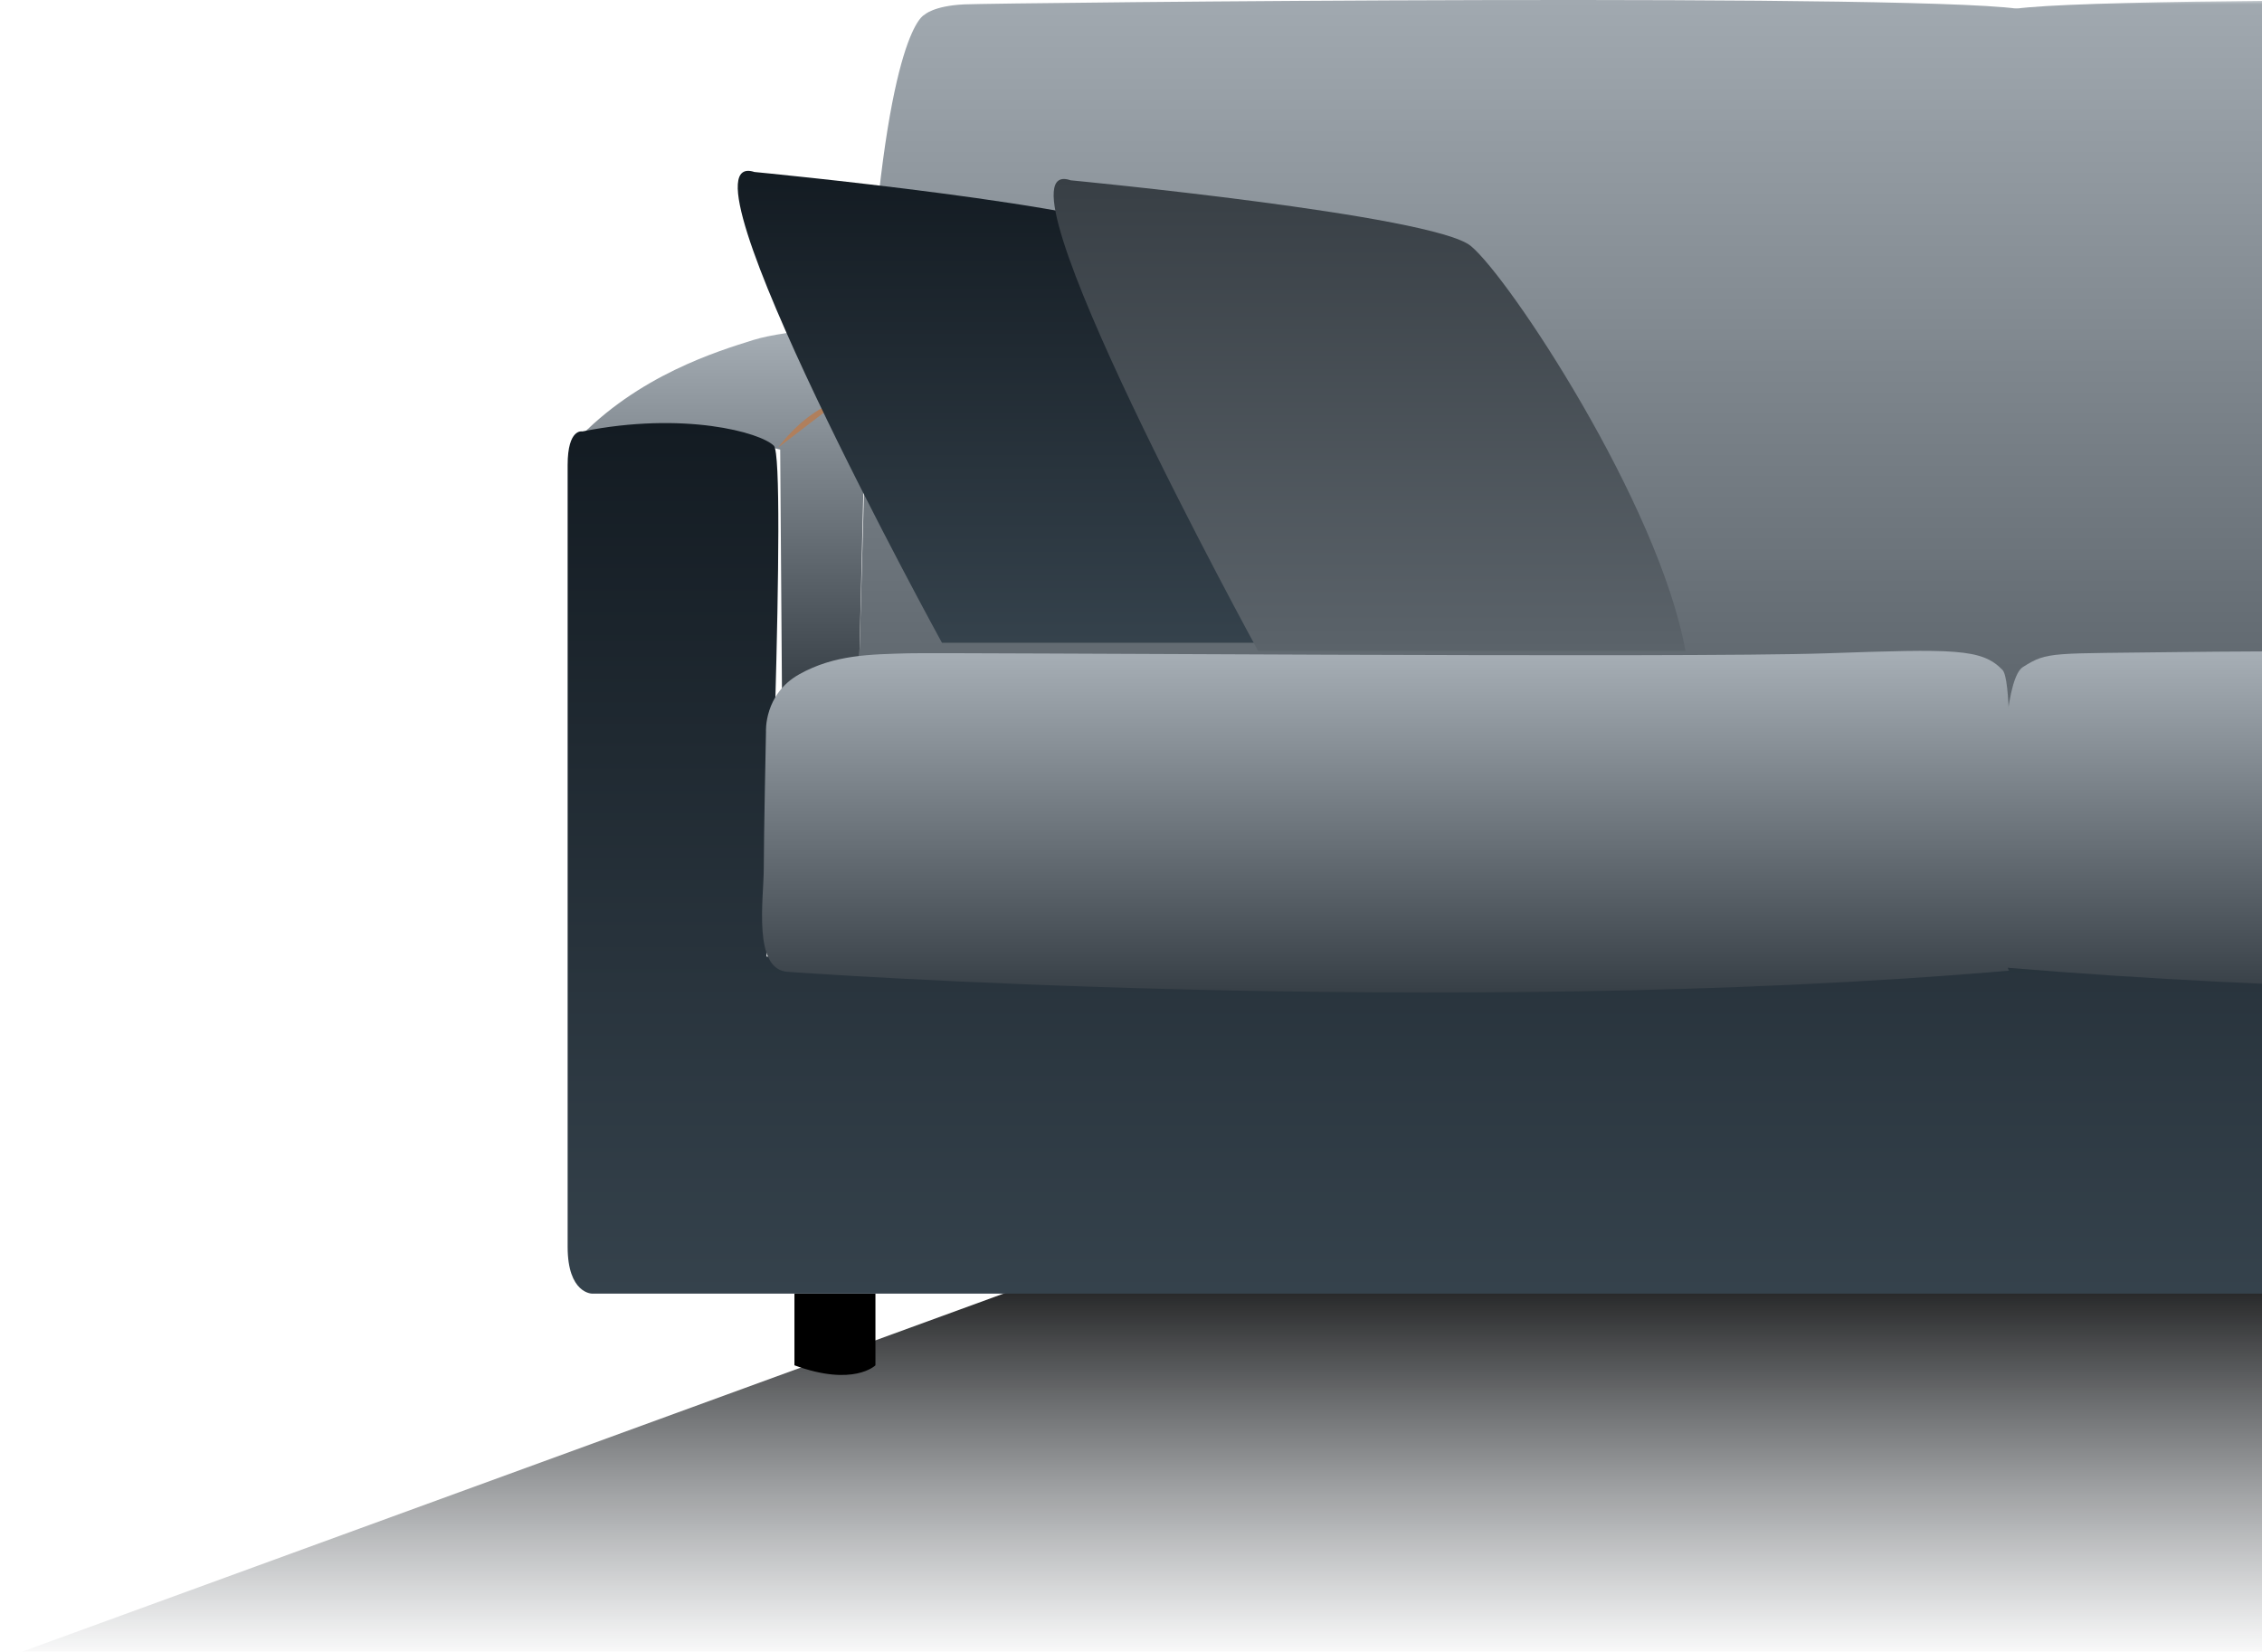 <svg width="278" height="203" viewBox="0 0 278 203" fill="none" xmlns="http://www.w3.org/2000/svg">
<path fill-rule="evenodd" clip-rule="evenodd" d="M0.005 204L145.265 151H278.005V203L0.005 204Z" fill="url(#paint0_linear_55_9510)"/>
<path fill-rule="evenodd" clip-rule="evenodd" d="M107.592 159V167.813C107.592 167.813 104.901 170.484 97.637 167.813V159H107.592Z" fill="black"/>
<mask id="mask0_55_9510" style="mask-type:luminance" maskUnits="userSpaceOnUse" x="244" y="0" width="148" height="90">
<path fill-rule="evenodd" clip-rule="evenodd" d="M391.314 0H244.974V90H391.314V0Z" fill="white"/>
</mask>
<g mask="url(#mask0_55_9510)">
<path fill-rule="evenodd" clip-rule="evenodd" d="M244.983 90C245.566 75.605 246.647 1.276 246.647 1.276C254.123 -0.932 374.451 0.356 378.289 0.54C382.128 0.724 383.225 1.828 383.225 1.828C383.225 1.828 387.887 3.402 390.08 38.073L391.314 81.72C391.314 81.72 388.344 80.305 378.289 80.25C368.235 80.195 243.739 85.451 244.983 90" fill="url(#paint1_linear_55_9510)"/>
</g>
<path fill-rule="evenodd" clip-rule="evenodd" d="M248.955 1.27C241.548 -0.927 122.311 0.354 118.507 0.537C114.704 0.72 113.617 1.818 113.617 1.818C113.617 1.818 108.997 3.384 106.824 37.879L105.601 81.305C105.601 81.305 108.409 80.721 118.371 80.666C128.335 80.61 248.239 85.474 247.007 90C248.05 76.68 248.955 1.27 248.955 1.27Z" fill="url(#paint2_linear_55_9510)"/>
<path fill-rule="evenodd" clip-rule="evenodd" d="M106.597 40C106.597 40 96.745 40.481 92.577 41.791C88.334 43.126 78.377 46.104 70.758 54.23C70.758 54.23 77.568 50.643 95.887 55.259L96.104 85L105.61 80.947L106.597 40Z" fill="url(#paint3_linear_55_9510)"/>
<path fill-rule="evenodd" clip-rule="evenodd" d="M95.646 55C98.292 53.027 100.919 50.884 103.61 49C100.505 49.977 97.74 52.23 95.646 55" fill="#B07F5C"/>
<path fill-rule="evenodd" clip-rule="evenodd" d="M69.763 57.166V153.252C69.763 159 72.751 159 72.751 159H416.87C421.216 159 422.846 155.988 423.389 150.788C423.932 145.586 425.018 61.82 425.018 58.535C425.018 58.535 426.105 54.429 422.302 53.882C418.5 53.334 410.991 51.001 398.582 54.794C398.582 54.794 398.039 56.436 398.039 60.086V117.573H94.207C94.207 117.573 96.742 56.436 95.112 54.794C93.483 53.151 84.068 50.535 71.573 53.03C71.573 53.03 69.763 52.604 69.763 57.166" fill="url(#paint4_linear_55_9510)"/>
<path fill-rule="evenodd" clip-rule="evenodd" d="M398.161 120.411C398.161 120.411 316.271 124.839 246.295 118.912C246.295 118.912 244.684 84.46 248.621 81.982C251.727 80.026 251.922 80.366 268.322 80.141C285.607 79.905 376.84 80.007 381.487 80.141C386.134 80.276 393.788 81.353 398.161 83.777C402.534 86.202 402.261 90.781 402.261 90.781C402.261 90.781 401.168 103.98 401.168 107.751C401.168 111.522 402.574 120.205 398.161 120.411" fill="url(#paint5_linear_55_9510)"/>
<path fill-rule="evenodd" clip-rule="evenodd" d="M96.865 119.455C96.865 119.455 177.19 125.278 246.953 119.307C245.728 119.409 248.16 84.47 246.1 82.335C243.554 79.697 240.205 79.758 224.471 80.3C207.248 80.895 116.285 80.165 111.652 80.3C107.019 80.436 102.588 80.436 98.228 82.878C93.868 85.32 94.14 89.934 94.14 89.934C94.14 89.934 93.868 102.901 93.868 106.701C93.868 110.499 92.466 119.247 96.865 119.455" fill="url(#paint6_linear_55_9510)"/>
<path fill-rule="evenodd" clip-rule="evenodd" d="M92.718 21.14C92.718 21.14 137.229 25.394 141.906 29.2C146.583 33.005 165.017 60.842 168.318 79H115.768C115.836 79.159 82.159 17.689 92.718 21.14" fill="url(#paint7_linear_55_9510)"/>
<path fill-rule="evenodd" clip-rule="evenodd" d="M131.579 22.161C131.579 22.161 176.069 26.413 180.744 30.218C185.418 34.022 203.844 61.848 207.144 80H154.619C154.619 80 120.914 18.452 131.579 22.161" fill="url(#paint8_linear_55_9510)"/>
<defs>
<linearGradient id="paint0_linear_55_9510" x1="0.005" y1="151" x2="0.005" y2="204" gradientUnits="userSpaceOnUse">
<stop/>
<stop offset="1" stop-color="#182028" stop-opacity="0.01"/>
</linearGradient>
<linearGradient id="paint1_linear_55_9510" x1="391.314" y1="-6.10352e-05" x2="391.314" y2="90" gradientUnits="userSpaceOnUse">
<stop stop-color="#A1A9B0"/>
<stop offset="1" stop-color="#5B636A"/>
</linearGradient>
<linearGradient id="paint2_linear_55_9510" x1="248.955" y1="0" x2="248.955" y2="90" gradientUnits="userSpaceOnUse">
<stop stop-color="#A1A9B0"/>
<stop offset="1" stop-color="#5B636A"/>
</linearGradient>
<linearGradient id="paint3_linear_55_9510" x1="106.597" y1="40" x2="106.597" y2="85" gradientUnits="userSpaceOnUse">
<stop stop-color="#A7AFB6"/>
<stop offset="1" stop-color="#373F46"/>
</linearGradient>
<linearGradient id="paint4_linear_55_9510" x1="425.162" y1="52" x2="425.162" y2="159" gradientUnits="userSpaceOnUse">
<stop stop-color="#131B22"/>
<stop offset="0.999" stop-color="#35424C"/>
</linearGradient>
<linearGradient id="paint5_linear_55_9510" x1="402.265" y1="80" x2="402.265" y2="122" gradientUnits="userSpaceOnUse">
<stop stop-color="#A7AFB6"/>
<stop offset="1" stop-color="#373F46"/>
</linearGradient>
<linearGradient id="paint6_linear_55_9510" x1="246.965" y1="80" x2="246.965" y2="122" gradientUnits="userSpaceOnUse">
<stop stop-color="#A7AFB6"/>
<stop offset="1" stop-color="#373F46"/>
</linearGradient>
<linearGradient id="paint7_linear_55_9510" x1="168.318" y1="21" x2="168.318" y2="79" gradientUnits="userSpaceOnUse">
<stop stop-color="#131B22"/>
<stop offset="0.999" stop-color="#35424C"/>
</linearGradient>
<linearGradient id="paint8_linear_55_9510" x1="207.144" y1="22" x2="207.144" y2="80" gradientUnits="userSpaceOnUse">
<stop stop-color="#383F45"/>
<stop offset="1" stop-color="#5B636A"/>
</linearGradient>
</defs>
</svg>
